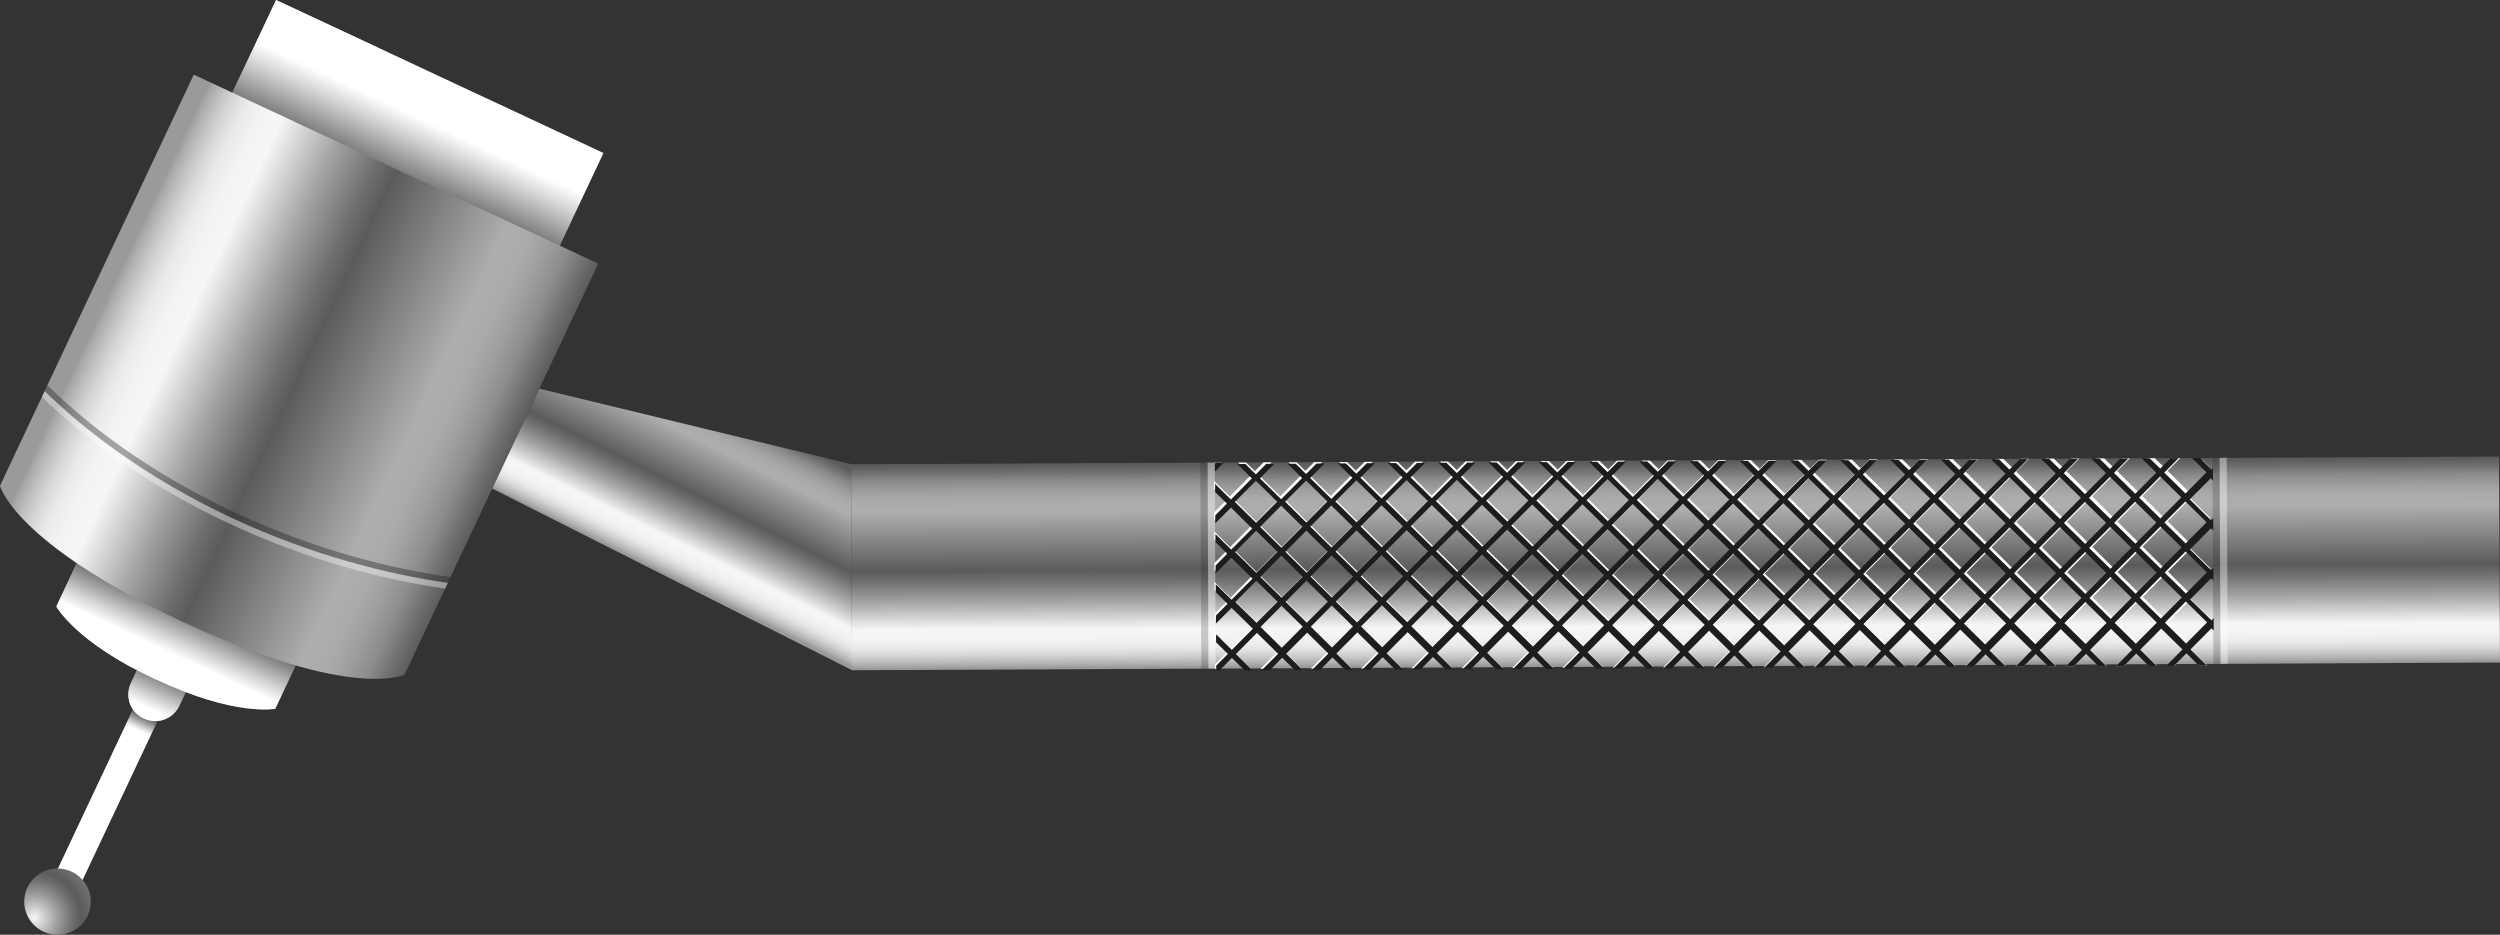 <svg width="452" height="169" viewBox="0 0 452 169" fill="none" xmlns="http://www.w3.org/2000/svg">
<rect x="0" y="0" width="452" height="169" fill="#333333" stroke="none"/>
<g clip-path="url(#clip0_590_99)">
<path d="M27.666 120.592L32.103 122.667L13.634 161.842C13.058 163.063 11.601 163.587 10.374 163.014C9.147 162.44 8.621 160.989 9.197 159.767L27.666 120.592Z" fill="url(#paint0_linear_590_99)"/>
<path style="mix-blend-mode:multiply" d="M27.666 120.592L32.103 122.667L13.634 161.842C13.058 163.063 11.601 163.587 10.374 163.014C9.147 162.44 8.621 160.989 9.197 159.767L27.666 120.592Z" fill="url(#paint1_linear_590_99)"/>
<path d="M27.841 114.643L36.612 118.743L32.433 127.608C31.299 130.012 28.416 131.06 25.989 129.925C23.574 128.796 22.523 125.924 23.662 123.507L27.841 114.643Z" fill="url(#paint2_linear_590_99)"/>
<path style="mix-blend-mode:multiply" d="M27.841 114.643L36.612 118.743L32.433 127.608C31.299 130.012 28.416 131.06 25.989 129.925C23.574 128.796 22.523 125.924 23.662 123.507L27.841 114.643Z" fill="url(#paint3_linear_590_99)"/>
<path d="M28.116 122.851C13.697 116.116 10.179 109.655 10.179 109.655L15.01 99.417L34.806 108.664L54.602 117.911L49.772 128.149C49.772 128.149 42.549 129.585 28.116 122.836V122.851Z" fill="url(#paint4_linear_590_99)"/>
<path style="mix-blend-mode:multiply" d="M28.116 122.851C13.697 116.116 10.179 109.655 10.179 109.655L15.01 99.417L34.806 108.664L54.602 117.911L49.772 128.149C49.772 128.149 42.549 129.585 28.116 122.836V122.851Z" fill="url(#paint5_linear_590_99)"/>
<path d="M109.098 27.674L49.909 -0L34.755 32.143L93.944 59.817L109.098 27.674Z" fill="url(#paint6_linear_590_99)"/>
<path style="mix-blend-mode:multiply" d="M109.098 27.674L49.909 -0L34.755 32.143L93.944 59.817L109.098 27.674Z" fill="url(#paint7_linear_590_99)"/>
<path d="M33.032 112.426C2.494 98.154 0 87.83 0 87.83L35.037 13.494L71.602 30.581L108.167 47.668L73.13 122.004C73.13 122.004 63.556 126.699 33.018 112.412L33.032 112.426Z" fill="url(#paint8_linear_590_99)"/>
<path d="M10.396 169C13.716 169 16.408 166.319 16.408 163.012C16.408 159.705 13.716 157.025 10.396 157.025C7.075 157.025 4.383 159.705 4.383 163.012C4.383 166.319 7.075 169 10.396 169Z" fill="url(#paint9_radial_590_99)"/>
<g style="mix-blend-mode:screen" opacity="0.38">
<path d="M7.584 71.748L8.074 70.7C15.082 77.549 26.04 86.236 41.885 93.645C56.866 100.652 70.607 103.897 80.988 105.376L80.498 106.424C70.073 104.917 56.347 101.629 41.424 94.65C25.665 87.284 14.678 78.654 7.584 71.762V71.748Z" fill="white"/>
</g>
<g style="mix-blend-mode:multiply" opacity="0.38">
<path d="M8.074 70.714L8.564 69.666C15.572 76.515 26.53 85.202 42.376 92.611C57.356 99.618 71.097 102.863 81.478 104.342L80.988 105.391C70.563 103.883 56.837 100.595 41.914 93.616C26.155 86.25 15.168 77.621 8.074 70.728V70.714Z" fill="#1D1D1B"/>
</g>
<path d="M153.872 83.946L154.048 121.178L452 119.779L451.824 82.547L153.872 83.946Z" fill="url(#paint10_linear_590_99)"/>
<g style="mix-blend-mode:screen" opacity="0.38">
<path d="M218.326 83.635L218.502 120.867L219.8 120.86L219.624 83.629L218.326 83.635Z" fill="white"/>
</g>
<g style="mix-blend-mode:multiply" opacity="0.21">
<path d="M217.02 83.635L217.196 120.866L218.494 120.86L218.318 83.629L217.02 83.635Z" fill="#1D1D1B"/>
</g>
<g style="mix-blend-mode:screen" opacity="0.38">
<path d="M401.298 82.779L401.474 120.011L402.772 120.005L402.596 82.773L401.298 82.779Z" fill="white"/>
</g>
<g style="mix-blend-mode:multiply" opacity="0.21">
<path d="M399.992 82.793L400.168 120.025L401.466 120.019L401.289 82.787L399.992 82.793Z" fill="#1D1D1B"/>
</g>
<path d="M397.255 82.804L399.562 85.102L395.755 88.95L391.906 85.13L394.198 82.819H392.742L391.17 84.412L389.584 82.847H388.128L390.435 85.145L386.628 88.993L382.779 85.173L385.071 82.862H383.615L382.043 84.455L380.457 82.89H379.001L381.308 85.188L377.502 89.036L373.652 85.216L375.944 82.905H374.488L372.917 84.499L371.331 82.933H369.874L372.181 85.231L368.375 89.079L364.525 85.26L366.818 82.948H365.361L363.79 84.542L362.204 82.977H360.747L363.054 85.274L359.248 89.122L355.398 85.303L357.691 82.991H356.235L354.663 84.585L353.077 83.019H351.621L353.928 85.317L350.121 89.165L346.271 85.346L348.564 83.034H347.108L345.536 84.628L343.95 83.063H342.494L344.801 85.36L340.994 89.208L337.145 85.389L339.437 83.077H337.981L336.409 84.671L334.823 83.106H333.367L335.674 85.403L331.867 89.251L328.018 85.432L330.31 83.12H328.854L327.282 84.714L325.696 83.149H324.24L326.547 85.446L322.741 89.294L318.891 85.475L321.183 83.163H319.727L318.156 84.757L316.57 83.192H315.113L317.42 85.489L313.614 89.337L309.764 85.518L312.057 83.206H310.6L309.029 84.8L307.443 83.235H305.987L308.293 85.532L304.487 89.38L300.637 85.561L302.93 83.249H301.474L299.902 84.843L298.316 83.278H296.86L299.167 85.575L295.36 89.424L291.51 85.604L293.803 83.292H292.347L290.775 84.886L289.189 83.321H287.733L290.04 85.618L286.233 89.467L282.384 85.647L284.676 83.335H283.22L281.648 84.929L280.062 83.364H278.606L280.913 85.662L277.107 89.51L273.257 85.69L275.549 83.379H274.093L272.521 84.972L270.935 83.407H269.479L271.786 85.705L267.98 89.553L264.13 85.733L266.423 83.422H264.966L263.395 85.015L261.809 83.45H260.352L262.659 85.748L258.853 89.596L255.003 85.776L257.296 83.465H255.839L254.268 85.058L252.682 83.493H251.226L253.532 85.791L249.726 89.639L245.876 85.82L248.169 83.508H246.713L245.141 85.102L243.555 83.537H242.099L244.406 85.834L240.599 89.682L236.75 85.863L239.042 83.551H237.586L236.014 85.145L234.428 83.579H232.972L235.279 85.877L231.472 89.725L227.623 85.906L229.915 83.594H228.459L226.887 85.188L225.301 83.623H223.845L226.152 85.92L222.346 89.768L219.476 86.925V88.39L221.625 90.515L219.505 92.654V94.119L222.36 91.247L226.21 95.067L222.403 98.915L219.534 96.072V97.536L221.682 99.661L219.563 101.801V103.265L222.418 100.394L226.267 104.213L222.461 108.061L219.592 105.218V106.683L221.74 108.808L219.621 110.947V112.412L222.475 109.54L226.325 113.36L222.519 117.208L219.649 114.365V115.829L221.798 117.954L219.678 120.094V120.955H220.269L222.519 118.672L224.797 120.927H226.253L223.24 117.94L227.046 114.092L230.896 117.911L227.911 120.927H229.367L231.617 118.644L233.895 120.898H235.351L232.337 117.911L236.144 114.063L239.994 117.883L237.009 120.898H238.465L240.715 118.615L242.993 120.869H244.449L241.435 117.883L245.242 114.034L249.092 117.854L246.107 120.869H247.563L249.813 118.586L252.091 120.841H253.547L250.533 117.854L254.34 114.006L258.19 117.825L255.205 120.841H256.661L258.911 118.558L261.189 120.812H262.645L259.631 117.825L263.438 113.977L267.288 117.796L264.303 120.812H265.759L268.009 118.529L270.287 120.783H271.743L268.729 117.796L272.536 113.948L276.386 117.768L273.401 120.783H274.857L277.107 118.5L279.385 120.754H280.841L277.827 117.768L281.634 113.92L285.484 117.739L282.499 120.754H283.955L286.205 118.471L288.483 120.726H289.939L286.925 117.739L290.732 113.891L294.582 117.71L291.597 120.726H293.053L295.302 118.443L297.581 120.697H299.037L296.023 117.71L299.83 113.862L303.68 117.682L300.695 120.697H302.151L304.4 118.414L306.679 120.668H308.135L305.121 117.682L308.928 113.833L312.778 117.653L309.793 120.668H311.249L313.498 118.385L315.777 120.64H317.233L314.219 117.653L318.026 113.805L321.876 117.624L318.891 120.64H320.347L322.596 118.356L324.875 120.611H326.331L323.317 117.624L327.124 113.776L330.974 117.595L327.989 120.611H329.445L331.694 118.328L333.973 120.582H335.429L332.415 117.595L336.222 113.747L340.072 117.567L337.087 120.582H338.543L340.792 118.299L343.071 120.553H344.527L341.513 117.567L345.32 113.719L349.17 117.538L346.185 120.553H347.641L349.89 118.27L352.169 120.525H353.625L350.611 117.538L354.418 113.69L358.267 117.509L355.283 120.525H356.739L358.988 118.242L361.267 120.496H362.723L359.709 117.509L363.516 113.661L367.365 117.481L364.381 120.496H365.837L368.086 118.213L370.364 120.467H371.821L368.807 117.481L372.614 113.632L376.463 117.452L373.479 120.467H374.935L377.184 118.184L379.462 120.438H380.919L377.905 117.452L381.712 113.604L385.561 117.423L382.577 120.438H384.033L386.282 118.155L388.56 120.41H390.017L387.003 117.423L390.81 113.575L394.659 117.394L391.675 120.41H393.131L395.38 118.127L397.658 120.381H399.115L396.101 117.394L399.663 113.805V111.838L396.058 108.277L399.619 104.687V102.72L396.015 99.159L399.576 95.569V93.602L395.972 90.041L399.533 86.451V84.484L398.192 83.163H396.736L397.255 82.804ZM382.072 85.906L385.922 89.725L382.115 93.573L378.266 89.754L382.072 85.906ZM354.793 102.82L350.943 99.001L354.749 95.153L358.599 98.972L354.793 102.82ZM363.876 95.11L367.726 98.929L363.919 102.777L360.07 98.958L363.876 95.11ZM345.68 102.863L341.831 99.044L345.637 95.196L349.487 99.015L345.68 102.863ZM336.568 102.906L332.718 99.087L336.525 95.239L340.374 99.058L336.568 102.906ZM327.455 102.95L323.606 99.13L327.412 95.282L331.262 99.101L327.455 102.95ZM318.343 102.993L314.493 99.173L318.3 95.325L322.149 99.144L318.343 102.993ZM309.231 103.036L305.381 99.216L309.187 95.368L313.037 99.188L309.231 103.036ZM300.118 103.079L296.269 99.259L300.075 95.411L303.925 99.231L300.118 103.079ZM291.006 103.122L287.156 99.302L290.963 95.454L294.812 99.274L291.006 103.122ZM281.893 103.165L278.044 99.346L281.85 95.497L285.7 99.317L281.893 103.165ZM272.781 103.208L268.931 99.388L272.738 95.54L276.587 99.36L272.781 103.208ZM263.669 103.251L259.819 99.432L263.625 95.584L267.475 99.403L263.669 103.251ZM254.556 103.294L250.707 99.475L254.513 95.626L258.363 99.446L254.556 103.294ZM245.444 103.337L241.594 99.518L245.401 95.67L249.25 99.489L245.444 103.337ZM249.986 100.207L253.835 104.026L250.029 107.875L246.179 104.055L249.986 100.207ZM259.098 100.164L262.948 103.983L259.141 107.831L255.292 104.012L259.098 100.164ZM268.21 100.121L272.06 103.94L268.254 107.788L264.404 103.969L268.21 100.121ZM277.323 100.078L281.172 103.897L277.366 107.745L273.516 103.926L277.323 100.078ZM286.435 100.035L290.285 103.854L286.478 107.702L282.629 103.883L286.435 100.035ZM295.548 99.992L299.397 103.811L295.591 107.659L291.741 103.84L295.548 99.992ZM304.66 99.948L308.51 103.768L304.703 107.616L300.854 103.797L304.66 99.948ZM313.772 99.906L317.622 103.725L313.816 107.573L309.966 103.754L313.772 99.906ZM322.885 99.862L326.735 103.682L322.928 107.53L319.078 103.711L322.885 99.862ZM331.997 99.819L335.847 103.639L332.04 107.487L328.191 103.667L331.997 99.819ZM341.11 99.776L344.959 103.596L341.153 107.444L337.303 103.624L341.11 99.776ZM350.222 99.733L354.072 103.553L350.265 107.401L346.416 103.581L350.222 99.733ZM359.334 99.69L363.184 103.51L359.378 107.358L355.528 103.538L359.334 99.69ZM368.447 99.647L372.297 103.466L368.49 107.315L364.64 103.495L368.447 99.647ZM377.559 99.604L381.409 103.423L377.603 107.272L373.753 103.452L377.559 99.604ZM373.017 102.734L369.168 98.915L372.974 95.067L376.824 98.886L373.017 102.734ZM373.71 94.334L377.516 90.486L381.366 94.305L377.559 98.154L373.71 94.334ZM368.432 98.197L364.583 94.377L368.389 90.529L372.239 94.349L368.432 98.197ZM359.32 98.24L355.47 94.42L359.277 90.572L363.126 94.392L359.32 98.24ZM350.208 98.283L346.358 94.463L350.164 90.615L354.014 94.435L350.208 98.283ZM341.095 98.326L337.246 94.507L341.052 90.658L344.902 94.478L341.095 98.326ZM331.983 98.369L328.133 94.55L331.94 90.701L335.789 94.521L331.983 98.369ZM322.87 98.412L319.021 94.593L322.827 90.745L326.677 94.564L322.87 98.412ZM313.758 98.455L309.908 94.636L313.715 90.788L317.564 94.607L313.758 98.455ZM304.646 98.498L300.796 94.679L304.602 90.831L308.452 94.65L304.646 98.498ZM295.533 98.541L291.683 94.722L295.49 90.874L299.34 94.693L295.533 98.541ZM286.421 98.585L282.571 94.765L286.378 90.917L290.227 94.736L286.421 98.585ZM277.308 98.627L273.459 94.808L277.265 90.96L281.115 94.779L277.308 98.627ZM268.196 98.671L264.346 94.851L268.153 91.003L272.002 94.823L268.196 98.671ZM259.084 98.714L255.234 94.894L259.04 91.046L262.89 94.865L259.084 98.714ZM249.971 98.757L246.121 94.937L249.928 91.089L253.778 94.909L249.971 98.757ZM240.859 98.8L237.009 94.98L240.816 91.132L244.665 94.952L240.859 98.8ZM240.138 99.532L236.331 103.38L232.482 99.561L236.288 95.713L240.138 99.532ZM240.873 100.264L244.723 104.084L240.916 107.932L237.067 104.113L240.873 100.264ZM240.181 108.664L236.375 112.512L232.525 108.693L236.331 104.845L240.181 108.664ZM245.458 104.802L249.308 108.621L245.501 112.469L241.652 108.65L245.458 104.802ZM254.571 104.759L258.42 108.578L254.614 112.426L250.764 108.607L254.571 104.759ZM263.683 104.716L267.533 108.535L263.726 112.383L259.877 108.564L263.683 104.716ZM272.795 104.673L276.645 108.492L272.839 112.34L268.989 108.521L272.795 104.673ZM281.908 104.629L285.758 108.449L281.951 112.297L278.101 108.478L281.908 104.629ZM291.02 104.586L294.87 108.406L291.063 112.254L287.214 108.435L291.02 104.586ZM300.133 104.543L303.982 108.363L300.176 112.211L296.326 108.391L300.133 104.543ZM309.245 104.5L313.095 108.32L309.288 112.168L305.439 108.348L309.245 104.5ZM318.357 104.457L322.207 108.277L318.401 112.125L314.551 108.305L318.357 104.457ZM327.47 104.414L331.32 108.234L327.513 112.082L323.663 108.262L327.47 104.414ZM336.582 104.371L340.432 108.19L336.626 112.039L332.776 108.219L336.582 104.371ZM345.695 104.328L349.544 108.147L345.738 111.996L341.888 108.176L345.695 104.328ZM354.807 104.285L358.657 108.104L354.85 111.952L351.001 108.133L354.807 104.285ZM363.919 104.242L367.769 108.061L363.963 111.909L360.113 108.09L363.919 104.242ZM373.032 104.199L376.882 108.018L373.075 111.866L369.225 108.047L373.032 104.199ZM382.144 104.156L385.994 107.975L382.188 111.823L378.338 108.004L382.144 104.156ZM382.865 103.423L386.672 99.575L390.521 103.395L386.715 107.243L382.865 103.423ZM382.13 102.691L378.28 98.872L382.087 95.023L385.936 98.843L382.13 102.691ZM382.822 94.291L386.628 90.443L390.478 94.263L386.672 98.111L382.822 94.291ZM372.931 85.949L376.781 89.768L372.974 93.616L369.125 89.797L372.931 85.949ZM363.819 85.992L367.668 89.811L363.862 93.659L360.012 89.84L363.819 85.992ZM354.706 86.035L358.556 89.854L354.749 93.703L350.9 89.883L354.706 86.035ZM345.594 86.078L349.443 89.897L345.637 93.746L341.787 89.926L345.594 86.078ZM336.481 86.121L340.331 89.941L336.525 93.789L332.675 89.969L336.481 86.121ZM327.369 86.164L331.219 89.984L327.412 93.832L323.562 90.012L327.369 86.164ZM318.257 86.207L322.106 90.027L318.3 93.875L314.45 90.055L318.257 86.207ZM309.144 86.25L312.994 90.07L309.187 93.918L305.338 90.098L309.144 86.25ZM300.032 86.293L303.881 90.113L300.075 93.961L296.225 90.141L300.032 86.293ZM290.919 86.336L294.769 90.156L290.963 94.004L287.113 90.185L290.919 86.336ZM281.807 86.379L285.657 90.199L281.85 94.047L278 90.228L281.807 86.379ZM272.695 86.423L276.544 90.242L272.738 94.09L268.888 90.271L272.695 86.423ZM263.582 86.466L267.432 90.285L263.625 94.133L259.776 90.314L263.582 86.466ZM254.47 86.509L258.319 90.328L254.513 94.176L250.663 90.357L254.47 86.509ZM245.357 86.552L249.207 90.371L245.401 94.219L241.551 90.4L245.357 86.552ZM236.245 86.595L240.095 90.414L236.288 94.263L232.438 90.443L236.245 86.595ZM223.312 90.486L227.118 86.638L230.968 90.457L227.161 94.305L223.312 90.486ZM231.703 91.175L235.553 94.995L231.746 98.843L227.897 95.023L231.703 91.175ZM223.355 99.604L227.161 95.756L231.011 99.575L227.205 103.423L223.355 99.604ZM231.746 100.293L235.596 104.113L231.79 107.961L227.94 104.141L231.746 100.293ZM223.398 108.722L227.205 104.874L231.054 108.693L227.248 112.541L223.398 108.722ZM231.818 117.079L227.969 113.259L231.775 109.411L235.625 113.23L231.818 117.079ZM240.931 117.035L237.081 113.216L240.888 109.368L244.737 113.187L240.931 117.035ZM250.043 116.992L246.194 113.173L250 109.325L253.85 113.144L250.043 116.992ZM259.156 116.949L255.306 113.13L259.112 109.282L262.962 113.101L259.156 116.949ZM268.268 116.906L264.418 113.087L268.225 109.239L272.075 113.058L268.268 116.906ZM277.38 116.863L273.531 113.044L277.337 109.196L281.187 113.015L277.38 116.863ZM286.493 116.82L282.643 113.001L286.45 109.153L290.299 112.972L286.493 116.82ZM295.605 116.777L291.756 112.958L295.562 109.109L299.412 112.929L295.605 116.777ZM304.718 116.734L300.868 112.915L304.674 109.066L308.524 112.886L304.718 116.734ZM313.83 116.691L309.98 112.871L313.787 109.023L317.637 112.843L313.83 116.691ZM322.942 116.648L319.093 112.828L322.899 108.98L326.749 112.8L322.942 116.648ZM332.055 116.605L328.205 112.785L332.012 108.937L335.861 112.757L332.055 116.605ZM341.167 116.562L337.318 112.742L341.124 108.894L344.974 112.713L341.167 116.562ZM350.28 116.519L346.43 112.699L350.236 108.851L354.086 112.67L350.28 116.519ZM359.392 116.475L355.542 112.656L359.349 108.808L363.199 112.627L359.392 116.475ZM368.505 116.432L364.655 112.613L368.461 108.765L372.311 112.584L368.505 116.432ZM377.617 116.389L373.767 112.57L377.574 108.722L381.423 112.541L377.617 116.389ZM386.729 116.346L382.88 112.527L386.686 108.679L390.536 112.498L386.729 116.346ZM399.663 112.455L395.856 116.303L392.006 112.484L395.813 108.636L399.663 112.455ZM391.271 111.766L387.421 107.946L391.228 104.098L395.078 107.918L391.271 111.766ZM399.619 103.337L395.813 107.185L391.963 103.366L395.77 99.518L399.619 103.337ZM391.228 102.648L387.378 98.829L391.185 94.98L395.034 98.8L391.228 102.648ZM399.576 94.219L395.77 98.067L391.92 94.248L395.726 90.4L399.576 94.219ZM391.185 93.53L387.335 89.711L391.141 85.863L394.991 89.682L391.185 93.53Z" fill="white"/>
<path d="M220.961 83.623H219.635L219.649 84.958L220.961 83.623Z" fill="white"/>
<path d="M399.648 84.671L397.759 82.804H396.303L398.927 85.403L395.135 89.222L391.3 85.446L393.895 82.833H392.439L390.565 84.728L388.676 82.862H387.22L389.844 85.46L386.052 89.28L382.216 85.504L384.812 82.89H383.355L381.481 84.786L379.592 82.919H378.136L380.76 85.518L376.968 89.337L373.133 85.561L375.728 82.948H374.272L372.398 84.843L370.509 82.977H369.052L371.677 85.575L367.885 89.395L364.049 85.618L366.645 83.005H365.188L363.314 84.9L361.425 83.034H359.969L362.593 85.633L358.801 89.452L354.966 85.676L357.561 83.063H356.105L354.23 84.958L352.342 83.091H350.885L353.509 85.69L349.717 89.51L345.882 85.733L348.477 83.12H347.021L345.147 85.015L343.258 83.149H341.802L344.426 85.748L340.634 89.567L336.799 85.791L339.394 83.177H337.938L336.063 85.073L334.174 83.206H332.718L335.342 85.805L331.55 89.625L327.715 85.848L330.31 83.235H328.854L326.98 85.13L325.091 83.264H323.635L326.259 85.863L322.467 89.682L318.631 85.906L321.227 83.292H319.771L317.896 85.188L316.007 83.321H314.551L317.175 85.92L313.383 89.739L309.548 85.963L312.143 83.35H310.687L308.813 85.245L306.924 83.379H305.467L308.092 85.977L304.3 89.797L300.464 86.02L303.06 83.407H301.603L299.729 85.303L297.84 83.436H296.384L299.008 86.035L295.216 89.854L291.381 86.078L293.976 83.465H292.52L290.645 85.36L288.757 83.493H287.3L289.924 86.092L286.132 89.912L282.297 86.135L284.892 83.522H283.436L281.562 85.418L279.673 83.551H278.217L280.841 86.15L277.049 89.969L273.214 86.193L275.809 83.579H274.353L272.478 85.475L270.589 83.608H269.133L271.757 86.207L267.965 90.027L264.13 86.25L266.725 83.637H265.269L263.395 85.532L261.506 83.666H260.05L262.674 86.265L258.882 90.084L255.046 86.308L257.642 83.694H256.186L254.311 85.59L252.422 83.723H250.966L253.59 86.322L249.798 90.141L245.963 86.365L248.558 83.752H247.102L245.228 85.647L243.339 83.781H241.882L244.507 86.379L240.715 90.199L236.879 86.423L239.475 83.809H238.018L236.144 85.705L234.255 83.838H232.799L235.423 86.437L231.631 90.256L227.796 86.48L230.391 83.867H228.935L227.06 85.762L225.172 83.895H223.715L226.339 86.494L222.547 90.314L219.693 87.499V88.95L221.827 91.046L219.721 93.171V94.621L222.562 91.778L226.397 95.555L222.605 99.374L219.75 96.56V98.01L221.884 100.106L219.779 102.232V103.682L222.62 100.839L226.455 104.615L222.663 108.435L219.808 105.62V107.07L221.942 109.167L219.837 111.292V112.742L222.677 109.899L226.513 113.676L222.72 117.495L219.866 114.681V116.131L222 118.227L219.894 120.352V121.214H220.486L222.735 118.96L224.999 121.2H226.455L223.456 118.242L227.248 114.422L231.083 118.199L228.113 121.185H229.569L231.818 118.916L234.082 121.156H235.538L232.539 118.199L236.331 114.379L240.167 118.155L237.197 121.142H238.653L240.902 118.873L243.166 121.113H244.622L241.623 118.155L245.415 114.336L249.25 118.112L246.28 121.099H247.736L249.986 118.83L252.249 121.07H253.706L250.707 118.112L254.499 114.293L258.334 118.069L255.364 121.056H256.82L259.069 118.787L261.333 121.027H262.789L259.79 118.069L263.582 114.25L267.417 118.026L264.447 121.013H265.903L268.153 118.744L270.416 120.984H271.873L268.874 118.026L272.666 114.207L276.501 117.983L273.531 120.97H274.987L277.236 118.701L279.5 120.941H280.956L277.957 117.983L281.749 114.164L285.585 117.94L282.614 120.927H284.071L286.32 118.658L288.584 120.898H290.04L287.041 117.94L290.833 114.121L294.668 117.897L291.698 120.884H293.154L295.403 118.615L297.667 120.855H299.123L296.124 117.897L299.916 114.078L303.752 117.854L300.782 120.841H302.238L304.487 118.572L306.751 120.812H308.207L305.208 117.854L309 114.034L312.835 117.811L309.865 120.797H311.321L313.571 118.529L315.834 120.769H317.291L314.292 117.811L318.084 113.991L321.919 117.768L318.949 120.754H320.405L322.654 118.486L324.918 120.726H326.374L323.375 117.768L327.167 113.948L331.002 117.725L328.032 120.711H329.488L331.738 118.443L334.001 120.683H335.458L332.459 117.725L336.251 113.905L340.086 117.682L337.116 120.668H338.572L340.821 118.4L343.085 120.64H344.541L341.542 117.682L345.334 113.862L349.17 117.639L346.199 120.625H347.656L349.905 118.356L352.169 120.596H353.625L350.626 117.639L354.418 113.819L358.253 117.595L355.283 120.582H356.739L358.988 118.313L361.252 120.553H362.708L359.709 117.595L363.501 113.776L367.337 117.552L364.367 120.539H365.823L368.072 118.27L370.336 120.51H371.792L368.793 117.552L372.585 113.733L376.42 117.509L373.45 120.496H374.906L377.156 118.227L379.419 120.467H380.876L377.876 117.509L381.669 113.69L385.504 117.466L382.534 120.453H383.99L386.239 118.184L388.503 120.424H389.959L386.96 117.466L390.752 113.647L394.587 117.423L391.617 120.41H393.073L395.323 118.141L397.586 120.381H399.043L396.044 117.423L399.836 113.604L400.239 113.991V111.751L399.836 112.153L396 108.377L399.792 104.558L400.196 104.945V102.705L399.792 103.107L395.957 99.331L399.749 95.512L400.153 95.899V93.659L399.749 94.061L395.914 90.285L399.706 86.466L400.11 86.853V84.613L399.706 85.015L399.648 84.671ZM381.481 86.207L385.316 89.984L381.524 93.803L377.689 90.027L381.481 86.207ZM354.302 102.978L350.467 99.202L354.259 95.382L358.095 99.159L354.302 102.978ZM363.357 95.339L367.193 99.116L363.4 102.935L359.565 99.159L363.357 95.339ZM345.219 103.021L341.384 99.245L345.176 95.425L349.011 99.202L345.219 103.021ZM336.135 103.064L332.3 99.288L336.092 95.469L339.927 99.245L336.135 103.064ZM327.052 103.107L323.216 99.331L327.009 95.512L330.844 99.288L327.052 103.107ZM317.968 103.151L314.133 99.374L317.925 95.555L321.76 99.331L317.968 103.151ZM308.885 103.194L305.049 99.417L308.841 95.598L312.677 99.374L308.885 103.194ZM299.801 103.237L295.966 99.46L299.758 95.641L303.593 99.417L299.801 103.237ZM290.718 103.28L286.882 99.503L290.674 95.684L294.51 99.46L290.718 103.28ZM281.634 103.323L277.799 99.546L281.591 95.727L285.426 99.503L281.634 103.323ZM272.55 103.366L268.715 99.59L272.507 95.77L276.342 99.546L272.55 103.366ZM263.467 103.409L259.632 99.633L263.424 95.813L267.259 99.59L263.467 103.409ZM254.383 103.452L250.548 99.676L254.34 95.856L258.175 99.633L254.383 103.452ZM245.3 103.495L241.464 99.719L245.256 95.899L249.092 99.676L245.3 103.495ZM249.827 100.394L253.662 104.17L249.87 107.989L246.035 104.213L249.827 100.394ZM258.911 100.351L262.746 104.127L258.954 107.946L255.119 104.17L258.911 100.351ZM267.994 100.308L271.829 104.084L268.037 107.903L264.202 104.127L267.994 100.308ZM277.078 100.264L280.913 104.041L277.121 107.86L273.286 104.084L277.078 100.264ZM286.161 100.221L289.997 103.998L286.205 107.817L282.369 104.041L286.161 100.221ZM295.245 100.178L299.08 103.955L295.288 107.774L291.453 103.998L295.245 100.178ZM304.328 100.135L308.164 103.912L304.372 107.731L300.536 103.955L304.328 100.135ZM313.412 100.092L317.247 103.868L313.455 107.688L309.62 103.912L313.412 100.092ZM322.496 100.049L326.331 103.825L322.539 107.645L318.704 103.868L322.496 100.049ZM331.579 100.006L335.414 103.782L331.622 107.602L327.787 103.825L331.579 100.006ZM340.663 99.963L344.498 103.739L340.706 107.559L336.871 103.782L340.663 99.963ZM349.746 99.92L353.582 103.696L349.79 107.516L345.954 103.739L349.746 99.92ZM358.83 99.877L362.665 103.653L358.873 107.473L355.038 103.696L358.83 99.877ZM367.913 99.834L371.749 103.61L367.957 107.429L364.121 103.653L367.913 99.834ZM376.997 99.791L380.832 103.567L377.04 107.386L373.205 103.61L376.997 99.791ZM372.47 102.892L368.634 99.116L372.426 95.296L376.262 99.073L372.47 102.892ZM373.162 94.564L376.954 90.745L380.789 94.521L376.997 98.34L373.162 94.564ZM367.913 98.383L364.078 94.607L367.87 90.788L371.705 94.564L367.913 98.383ZM358.83 98.427L354.995 94.65L358.787 90.831L362.622 94.607L358.83 98.427ZM349.746 98.47L345.911 94.693L349.703 90.874L353.538 94.65L349.746 98.47ZM340.663 98.513L336.827 94.736L340.619 90.917L344.455 94.693L340.663 98.513ZM331.579 98.556L327.744 94.779L331.536 90.96L335.371 94.736L331.579 98.556ZM322.496 98.599L318.66 94.823L322.452 91.003L326.288 94.779L322.496 98.599ZM313.412 98.642L309.577 94.865L313.369 91.046L317.204 94.823L313.412 98.642ZM304.328 98.685L300.493 94.909L304.285 91.089L308.12 94.865L304.328 98.685ZM295.245 98.728L291.41 94.952L295.202 91.132L299.037 94.909L295.245 98.728ZM286.161 98.771L282.326 94.995L286.118 91.175L289.953 94.952L286.161 98.771ZM277.078 98.814L273.242 95.038L277.034 91.218L280.87 94.995L277.078 98.814ZM267.994 98.857L264.159 95.081L267.951 91.261L271.786 95.038L267.994 98.857ZM258.911 98.9L255.075 95.124L258.867 91.305L262.703 95.081L258.911 98.9ZM249.827 98.943L245.992 95.167L249.784 91.348L253.619 95.124L249.827 98.943ZM240.743 98.987L236.908 95.21L240.7 91.391L244.535 95.167L240.743 98.987ZM240.023 99.719L236.23 103.538L232.395 99.762L236.187 95.942L240.023 99.719ZM240.758 100.437L244.593 104.213L240.801 108.033L236.966 104.256L240.758 100.437ZM240.066 108.765L236.274 112.584L232.438 108.808L236.23 104.988L240.066 108.765ZM245.314 104.945L249.149 108.722L245.357 112.541L241.522 108.765L245.314 104.945ZM254.398 104.902L258.233 108.679L254.441 112.498L250.606 108.722L254.398 104.902ZM263.481 104.859L267.316 108.636L263.524 112.455L259.689 108.679L263.481 104.859ZM272.565 104.816L276.4 108.593L272.608 112.412L268.773 108.636L272.565 104.816ZM281.648 104.773L285.484 108.549L281.692 112.369L277.856 108.593L281.648 104.773ZM290.732 104.73L294.567 108.506L290.775 112.326L286.94 108.549L290.732 104.73ZM299.815 104.687L303.651 108.463L299.859 112.283L296.023 108.506L299.815 104.687ZM308.899 104.644L312.734 108.42L308.942 112.24L305.107 108.463L308.899 104.644ZM317.983 104.601L321.818 108.377L318.026 112.197L314.191 108.42L317.983 104.601ZM327.066 104.558L330.901 108.334L327.109 112.153L323.274 108.377L327.066 104.558ZM336.15 104.515L339.985 108.291L336.193 112.11L332.358 108.334L336.15 104.515ZM345.233 104.472L349.069 108.248L345.277 112.067L341.441 108.291L345.233 104.472ZM354.317 104.428L358.152 108.205L354.36 112.024L350.525 108.248L354.317 104.428ZM363.4 104.385L367.236 108.162L363.444 111.981L359.608 108.205L363.4 104.385ZM372.484 104.342L376.319 108.119L372.527 111.938L368.692 108.162L372.484 104.342ZM381.568 104.299L385.403 108.076L381.611 111.895L377.776 108.119L381.568 104.299ZM382.289 103.567L386.081 99.748L389.916 103.524L386.124 107.343L382.289 103.567ZM381.553 102.849L377.718 99.073L381.51 95.253L385.345 99.03L381.553 102.849ZM382.245 94.521L386.037 90.701L389.873 94.478L386.081 98.297L382.245 94.521ZM372.398 86.236L376.233 90.012L372.441 93.832L368.605 90.055L372.398 86.236ZM363.314 86.279L367.149 90.055L363.357 93.875L359.522 90.098L363.314 86.279ZM354.23 86.322L358.066 90.098L354.274 93.918L350.438 90.141L354.23 86.322ZM345.147 86.365L348.982 90.141L345.19 93.961L341.355 90.185L345.147 86.365ZM336.063 86.408L339.899 90.185L336.107 94.004L332.271 90.228L336.063 86.408ZM326.98 86.451L330.815 90.228L327.023 94.047L323.188 90.271L326.98 86.451ZM317.896 86.494L321.731 90.271L317.939 94.09L314.104 90.314L317.896 86.494ZM308.813 86.537L312.648 90.314L308.856 94.133L305.021 90.357L308.813 86.537ZM299.729 86.581L303.564 90.357L299.772 94.176L295.937 90.4L299.729 86.581ZM290.645 86.624L294.481 90.4L290.689 94.219L286.853 90.443L290.645 86.624ZM281.562 86.667L285.397 90.443L281.605 94.263L277.77 90.486L281.562 86.667ZM272.478 86.71L276.314 90.486L272.522 94.305L268.686 90.529L272.478 86.71ZM263.395 86.753L267.23 90.529L263.438 94.349L259.603 90.572L263.395 86.753ZM254.311 86.796L258.146 90.572L254.354 94.392L250.519 90.615L254.311 86.796ZM245.228 86.839L249.063 90.615L245.271 94.435L241.436 90.658L245.228 86.839ZM236.144 86.882L239.979 90.658L236.187 94.478L232.352 90.701L236.144 86.882ZM223.268 90.745L227.06 86.925L230.896 90.701L227.104 94.521L223.268 90.745ZM231.631 91.434L235.466 95.21L231.674 99.03L227.839 95.253L231.631 91.434ZM223.312 99.791L227.104 95.971L230.939 99.748L227.147 103.567L223.312 99.791ZM231.674 100.48L235.51 104.256L231.718 108.076L227.882 104.299L231.674 100.48ZM223.355 108.837L227.147 105.017L230.982 108.794L227.19 112.613L223.355 108.837ZM231.746 117.122L227.911 113.345L231.703 109.526L235.538 113.302L231.746 117.122ZM240.83 117.079L236.995 113.302L240.787 109.483L244.622 113.259L240.83 117.079ZM249.914 117.035L246.078 113.259L249.87 109.44L253.706 113.216L249.914 117.035ZM258.997 116.992L255.162 113.216L258.954 109.397L262.789 113.173L258.997 116.992ZM268.081 116.949L264.245 113.173L268.037 109.354L271.873 113.13L268.081 116.949ZM277.164 116.906L273.329 113.13L277.121 109.31L280.956 113.087L277.164 116.906ZM286.248 116.863L282.413 113.087L286.205 109.267L290.04 113.044L286.248 116.863ZM295.331 116.82L291.496 113.044L295.288 109.224L299.123 113.001L295.331 116.82ZM304.415 116.777L300.58 113.001L304.372 109.181L308.207 112.958L304.415 116.777ZM313.499 116.734L309.663 112.958L313.455 109.138L317.291 112.915L313.499 116.734ZM322.582 116.691L318.747 112.915L322.539 109.095L326.374 112.871L322.582 116.691ZM331.666 116.648L327.83 112.871L331.622 109.052L335.458 112.828L331.666 116.648ZM340.749 116.605L336.914 112.828L340.706 109.009L344.541 112.785L340.749 116.605ZM349.833 116.562L345.998 112.785L349.79 108.966L353.625 112.742L349.833 116.562ZM358.916 116.519L355.081 112.742L358.873 108.923L362.708 112.699L358.916 116.519ZM368 116.475L364.165 112.699L367.957 108.88L371.792 112.656L368 116.475ZM377.084 116.432L373.248 112.656L377.04 108.837L380.876 112.613L377.084 116.432ZM386.167 116.389L382.332 112.613L386.124 108.794L389.959 112.57L386.167 116.389ZM399.043 112.527L395.251 116.346L391.415 112.57L395.207 108.75L399.043 112.527ZM390.68 111.838L386.845 108.061L390.637 104.242L394.472 108.018L390.68 111.838ZM398.999 103.481L395.207 107.3L391.372 103.524L395.164 99.704L398.999 103.481ZM390.637 102.792L386.801 99.015L390.594 95.196L394.429 98.972L390.637 102.792ZM398.956 94.435L395.164 98.254L391.329 94.478L395.121 90.658L398.956 94.435ZM390.594 93.746L386.758 89.969L390.55 86.15L394.386 89.926L390.594 93.746Z" fill="#1D1D1B"/>
<path d="M219.822 83.623L219.635 83.809L219.649 85.26L221.279 83.623H219.822Z" fill="#1D1D1B"/>
<path d="M154.06 121.171L89.005 88.332L97.526 70.283L153.887 83.924L154.06 121.171Z" fill="url(#paint11_linear_590_99)"/>
</g>
<defs>
<linearGradient id="paint0_linear_590_99" x1="22.393" y1="143.364" x2="18.119" y2="141.349" gradientUnits="userSpaceOnUse">
<stop stop-color="#5B5B5B"/>
<stop offset="0.04" stop-color="#727272"/>
<stop offset="0.08" stop-color="#8C8C8C"/>
<stop offset="0.13" stop-color="#9F9F9F"/>
<stop offset="0.17" stop-color="#AAAAAA"/>
<stop offset="0.23" stop-color="#AEAEAE"/>
<stop offset="0.52" stop-color="#5B5B5B"/>
<stop offset="0.57" stop-color="#6F6F6F"/>
<stop offset="0.67" stop-color="#A2A2A2"/>
<stop offset="0.81" stop-color="#F6F6F6"/>
<stop offset="0.86" stop-color="#F3F3F3"/>
<stop offset="0.9" stop-color="#EAEAEA"/>
<stop offset="0.93" stop-color="#DADADA"/>
<stop offset="0.96" stop-color="#C4C4C4"/>
<stop offset="0.99" stop-color="#A8A8A8"/>
<stop offset="1" stop-color="#9A9A9A"/>
</linearGradient>
<linearGradient id="paint1_linear_590_99" x1="24.989" y1="132.047" x2="26.237" y2="129.378" gradientUnits="userSpaceOnUse">
<stop stop-color="white"/>
<stop offset="0.27" stop-color="#D6D6D6"/>
<stop offset="0.86" stop-color="#727272"/>
<stop offset="0.99" stop-color="#5B5B5B"/>
</linearGradient>
<linearGradient id="paint2_linear_590_99" x1="33.532" y1="125.377" x2="25.087" y2="121.396" gradientUnits="userSpaceOnUse">
<stop stop-color="#5B5B5B"/>
<stop offset="0.04" stop-color="#727272"/>
<stop offset="0.08" stop-color="#8C8C8C"/>
<stop offset="0.13" stop-color="#9F9F9F"/>
<stop offset="0.17" stop-color="#AAAAAA"/>
<stop offset="0.23" stop-color="#AEAEAE"/>
<stop offset="0.52" stop-color="#5B5B5B"/>
<stop offset="0.57" stop-color="#6F6F6F"/>
<stop offset="0.67" stop-color="#A2A2A2"/>
<stop offset="0.81" stop-color="#F6F6F6"/>
<stop offset="0.86" stop-color="#F3F3F3"/>
<stop offset="0.9" stop-color="#EAEAEA"/>
<stop offset="0.93" stop-color="#DADADA"/>
<stop offset="0.96" stop-color="#C4C4C4"/>
<stop offset="0.99" stop-color="#A8A8A8"/>
<stop offset="1" stop-color="#9A9A9A"/>
</linearGradient>
<linearGradient id="paint3_linear_590_99" x1="26.853" y1="128.092" x2="30.109" y2="121.128" gradientUnits="userSpaceOnUse">
<stop stop-color="white"/>
<stop offset="0.27" stop-color="#D6D6D6"/>
<stop offset="0.86" stop-color="#727272"/>
<stop offset="0.99" stop-color="#5B5B5B"/>
</linearGradient>
<linearGradient id="paint4_linear_590_99" x1="51.063" y1="125.434" x2="12.945" y2="107.463" gradientUnits="userSpaceOnUse">
<stop stop-color="#5B5B5B"/>
<stop offset="0.04" stop-color="#727272"/>
<stop offset="0.08" stop-color="#8C8C8C"/>
<stop offset="0.13" stop-color="#9F9F9F"/>
<stop offset="0.17" stop-color="#AAAAAA"/>
<stop offset="0.23" stop-color="#AEAEAE"/>
<stop offset="0.52" stop-color="#5B5B5B"/>
<stop offset="0.57" stop-color="#6F6F6F"/>
<stop offset="0.67" stop-color="#A2A2A2"/>
<stop offset="0.81" stop-color="#F6F6F6"/>
<stop offset="0.86" stop-color="#F3F3F3"/>
<stop offset="0.9" stop-color="#EAEAEA"/>
<stop offset="0.93" stop-color="#DADADA"/>
<stop offset="0.96" stop-color="#C4C4C4"/>
<stop offset="0.99" stop-color="#A8A8A8"/>
<stop offset="1" stop-color="#9A9A9A"/>
</linearGradient>
<linearGradient id="paint5_linear_590_99" x1="30.241" y1="117.84" x2="34.106" y2="109.574" gradientUnits="userSpaceOnUse">
<stop stop-color="white"/>
<stop offset="0.27" stop-color="#D6D6D6"/>
<stop offset="0.86" stop-color="#727272"/>
<stop offset="0.99" stop-color="#5B5B5B"/>
</linearGradient>
<linearGradient id="paint6_linear_590_99" x1="101.824" y1="43.879" x2="44.822" y2="17.006" gradientUnits="userSpaceOnUse">
<stop stop-color="#5B5B5B"/>
<stop offset="0.04" stop-color="#727272"/>
<stop offset="0.08" stop-color="#8C8C8C"/>
<stop offset="0.13" stop-color="#9F9F9F"/>
<stop offset="0.17" stop-color="#AAAAAA"/>
<stop offset="0.23" stop-color="#AEAEAE"/>
<stop offset="0.52" stop-color="#5B5B5B"/>
<stop offset="0.57" stop-color="#6F6F6F"/>
<stop offset="0.67" stop-color="#A2A2A2"/>
<stop offset="0.81" stop-color="#F6F6F6"/>
<stop offset="0.86" stop-color="#F3F3F3"/>
<stop offset="0.9" stop-color="#EAEAEA"/>
<stop offset="0.93" stop-color="#DADADA"/>
<stop offset="0.96" stop-color="#C4C4C4"/>
<stop offset="0.99" stop-color="#A8A8A8"/>
<stop offset="1" stop-color="#9A9A9A"/>
</linearGradient>
<linearGradient id="paint7_linear_590_99" x1="75.955" y1="21.346" x2="70.417" y2="33.192" gradientUnits="userSpaceOnUse">
<stop stop-color="white"/>
<stop offset="0.27" stop-color="#D6D6D6"/>
<stop offset="0.86" stop-color="#727272"/>
<stop offset="0.99" stop-color="#5B5B5B"/>
</linearGradient>
<linearGradient id="paint8_linear_590_99" x1="88.875" y1="89.118" x2="18.438" y2="55.91" gradientUnits="userSpaceOnUse">
<stop stop-color="#5B5B5B"/>
<stop offset="0.04" stop-color="#727272"/>
<stop offset="0.08" stop-color="#8C8C8C"/>
<stop offset="0.13" stop-color="#9F9F9F"/>
<stop offset="0.17" stop-color="#AAAAAA"/>
<stop offset="0.23" stop-color="#AEAEAE"/>
<stop offset="0.52" stop-color="#5B5B5B"/>
<stop offset="0.57" stop-color="#6F6F6F"/>
<stop offset="0.67" stop-color="#A2A2A2"/>
<stop offset="0.81" stop-color="#F6F6F6"/>
<stop offset="0.86" stop-color="#F3F3F3"/>
<stop offset="0.9" stop-color="#EAEAEA"/>
<stop offset="0.93" stop-color="#DADADA"/>
<stop offset="0.96" stop-color="#C4C4C4"/>
<stop offset="0.99" stop-color="#A8A8A8"/>
<stop offset="1" stop-color="#9A9A9A"/>
</linearGradient>
<radialGradient id="paint9_radial_590_99" cx="0" cy="0" r="1" gradientUnits="userSpaceOnUse" gradientTransform="translate(6.223 166.015) rotate(25.059) scale(26.669 26.598)">
<stop stop-color="#F6F6F6"/>
<stop offset="0.15" stop-color="#A2A2A2"/>
<stop offset="0.26" stop-color="#6F6F6F"/>
<stop offset="0.32" stop-color="#5B5B5B"/>
<stop offset="0.68" stop-color="#AEAEAE"/>
<stop offset="0.76" stop-color="#AAAAAA"/>
<stop offset="0.82" stop-color="#9F9F9F"/>
<stop offset="0.89" stop-color="#8C8C8C"/>
<stop offset="0.95" stop-color="#727272"/>
<stop offset="0.99" stop-color="#5B5B5B"/>
</radialGradient>
<linearGradient id="paint10_linear_590_99" x1="302.842" y1="83.548" x2="303.014" y2="120.177" gradientUnits="userSpaceOnUse">
<stop stop-color="#5B5B5B"/>
<stop offset="0.04" stop-color="#727272"/>
<stop offset="0.08" stop-color="#8C8C8C"/>
<stop offset="0.13" stop-color="#9F9F9F"/>
<stop offset="0.17" stop-color="#AAAAAA"/>
<stop offset="0.23" stop-color="#AEAEAE"/>
<stop offset="0.52" stop-color="#5B5B5B"/>
<stop offset="0.57" stop-color="#6F6F6F"/>
<stop offset="0.67" stop-color="#A2A2A2"/>
<stop offset="0.81" stop-color="#F6F6F6"/>
<stop offset="0.86" stop-color="#F3F3F3"/>
<stop offset="0.9" stop-color="#EAEAEA"/>
<stop offset="0.93" stop-color="#DADADA"/>
<stop offset="0.96" stop-color="#C4C4C4"/>
<stop offset="0.99" stop-color="#A8A8A8"/>
<stop offset="1" stop-color="#9A9A9A"/>
</linearGradient>
<linearGradient id="paint11_linear_590_99" x1="135.65" y1="75.895" x2="121.503" y2="104.31" gradientUnits="userSpaceOnUse">
<stop stop-color="#5B5B5B"/>
<stop offset="0.04" stop-color="#727272"/>
<stop offset="0.08" stop-color="#8C8C8C"/>
<stop offset="0.13" stop-color="#9F9F9F"/>
<stop offset="0.17" stop-color="#AAAAAA"/>
<stop offset="0.23" stop-color="#AEAEAE"/>
<stop offset="0.52" stop-color="#5B5B5B"/>
<stop offset="0.57" stop-color="#6F6F6F"/>
<stop offset="0.67" stop-color="#A2A2A2"/>
<stop offset="0.81" stop-color="#F6F6F6"/>
<stop offset="0.86" stop-color="#F3F3F3"/>
<stop offset="0.9" stop-color="#EAEAEA"/>
<stop offset="0.93" stop-color="#DADADA"/>
<stop offset="0.96" stop-color="#C4C4C4"/>
<stop offset="0.99" stop-color="#A8A8A8"/>
<stop offset="1" stop-color="#9A9A9A"/>
</linearGradient>
<clipPath id="clip0_590_99">
<rect width="452" height="169" fill="white"/>
</clipPath>
</defs>
</svg>
